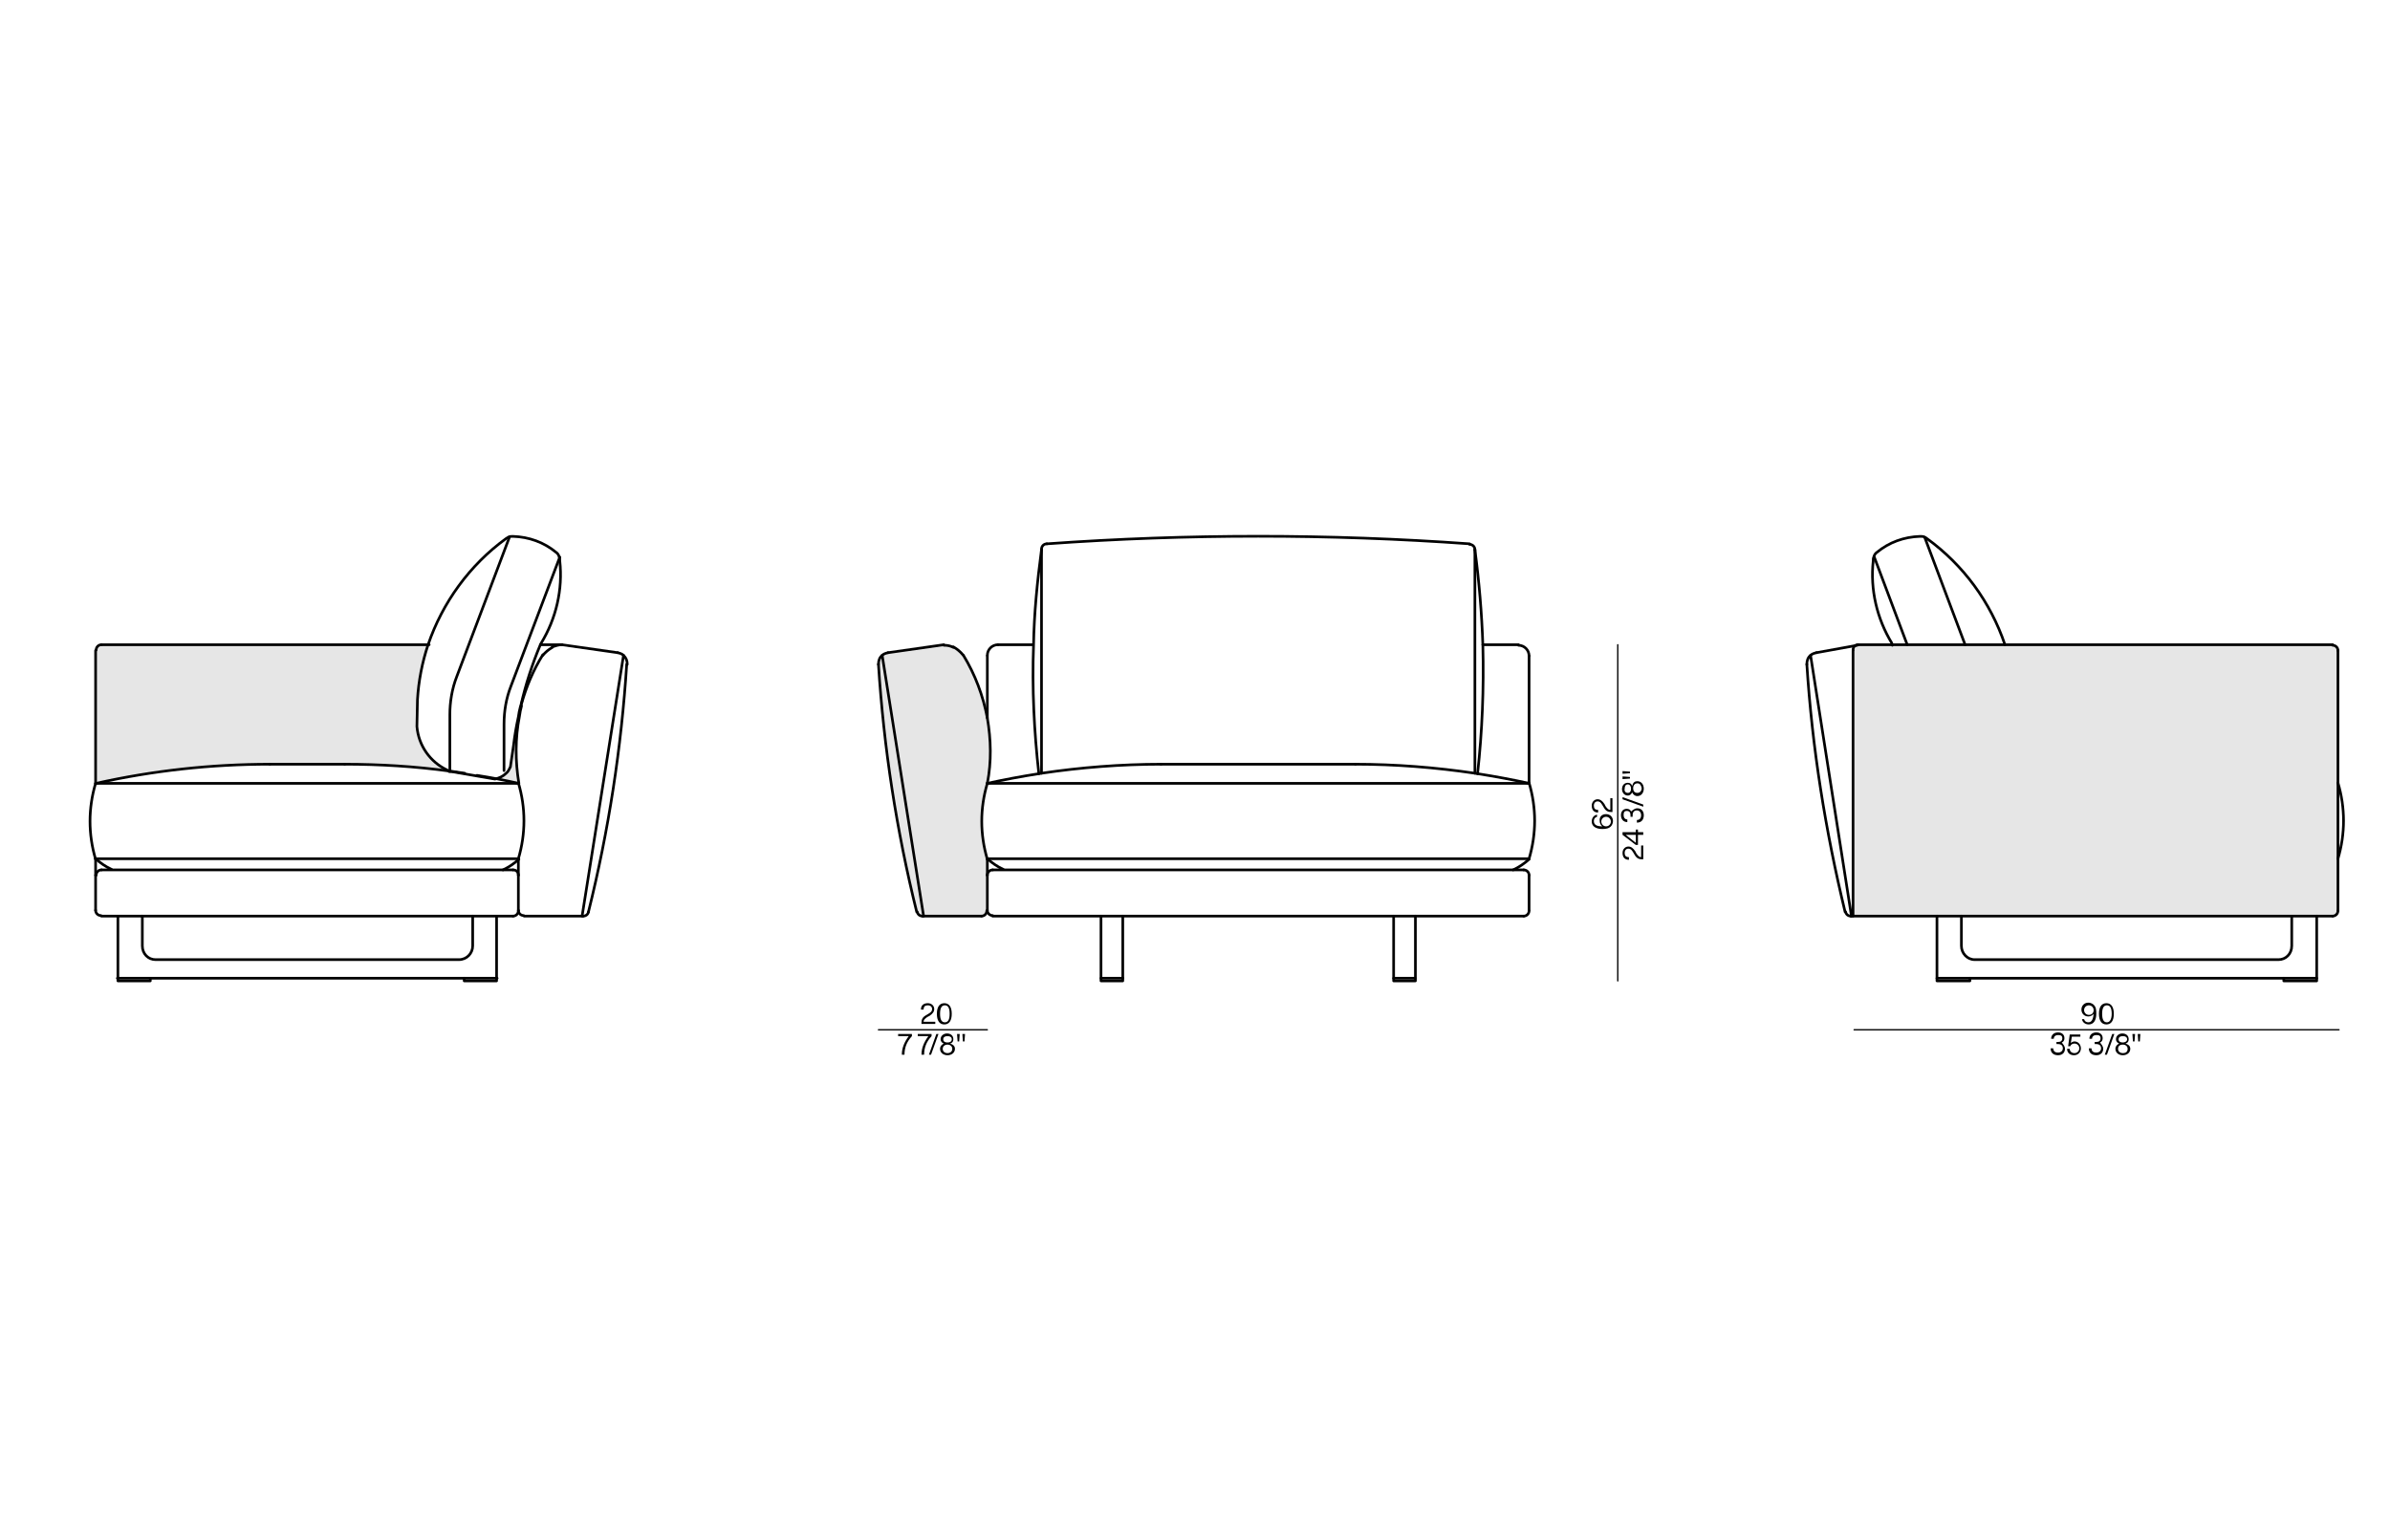 <?xml version="1.0" encoding="UTF-8"?>
<!-- Generator: Adobe Illustrator 26.2.1, SVG Export Plug-In . SVG Version: 6.00 Build 0)  -->
<svg xmlns="http://www.w3.org/2000/svg" xmlns:xlink="http://www.w3.org/1999/xlink" version="1.1" id="a" x="0px" y="0px" viewBox="0 0 450 290" style="enable-background:new 0 0 450 290;" xml:space="preserve">
<style type="text/css">
	.st0{fill:#E6E6E6;}
	.st1{fill:none;stroke:#010101;stroke-width:0.5;stroke-linecap:round;stroke-linejoin:round;}
	.st2{fill:none;stroke:#000000;stroke-width:0.25;stroke-linecap:round;stroke-linejoin:round;}
	.st3{enable-background:new    ;}
</style>
<g>
	<g>
		<path class="st0" d="M440.2,161.7v9.7c0,0.6-0.5,1-1,1h-90.3v-50c0-0.5,0.3-0.9,0.8-1c0,0,0,0,0,0c0.1,0,0.1,0,0.2,0h89.3    c0.6,0,1,0.5,1,1V161.7L440.2,161.7z"></path>
		<path class="st0" d="M185.9,147.5c-1.4,4.7-1.4,9.6,0,14.3v9.7c0,0.6-0.5,1-1,1h-11l-7.7-49.1c0.3-0.3,0.6-0.4,1.1-0.5l10.5-1.5    c0.6,0,1.2,0.2,1.8,0.4c0.7,0.4,1.3,0.9,1.8,1.5c2.3,3.7,3.8,7.7,4.5,11.8C186.6,139.2,186.6,143.4,185.9,147.5L185.9,147.5z"></path>
		<path class="st0" d="M166.1,123.4l7.7,49.1h-0.2c-0.5,0-0.9-0.3-1-0.8c-3.8-15.3-6.2-30.9-7.2-46.6    C165.4,124.4,165.7,123.8,166.1,123.4z"></path>
		<path class="st0" d="M96.8,140.2c0.2-1.8,0.6-3.6,0.9-5.3c-0.8,4.1-0.8,8.4-0.1,12.6c-2.6-0.6-5.2-1.1-7.8-1.5l3.5,0.6    c0.8-0.1,1.5-0.5,2.1-1.1c0.3-0.3,0.6-0.8,0.8-1.2C96.4,142.9,96.6,141.5,96.8,140.2L96.8,140.2z"></path>
		<path class="st0" d="M78.6,136.8c0.2,3.6,2.4,6.7,5.7,8.2c0.2,0.1,0.3,0.2,0.5,0.2c-6.6-0.9-13.2-1.3-19.8-1.3H50.8    c-11,0-22,1.2-32.7,3.6v-25c0-0.6,0.5-1,1-1h61.7c-1.1,3.3-1.8,6.8-2,10.4L78.6,136.8L78.6,136.8z"></path>
	</g>
	<g>
		<path class="st1" d="M185.9,171.4c0,0.6,0.5,1,1,1"></path>
		<polyline class="st1" points="186.9,163.8 188.8,163.8 284.9,163.8 286.9,163.8   "></polyline>
		<path class="st1" d="M186.9,163.8c-0.6,0-1,0.5-1,1"></path>
		<line class="st1" x1="185.9" y1="171.4" x2="185.9" y2="164.8"></line>
		<polyline class="st1" points="211.4,172.5 211.4,184.2 211.4,184.7 207.3,184.7 207.3,184.2 207.3,172.5   "></polyline>
		<line class="st1" x1="266.5" y1="172.5" x2="286.9" y2="172.5"></line>
		<polyline class="st1" points="186.9,172.5 207.3,172.5 211.4,172.5 262.4,172.5   "></polyline>
		<path class="st1" d="M286.9,172.5c0.6,0,1-0.5,1-1"></path>
		<path class="st1" d="M287.9,164.8c0-0.6-0.5-1-1-1"></path>
		<line class="st1" x1="287.9" y1="171.4" x2="287.9" y2="164.8"></line>
		<polygon class="st1" points="266.5,172.5 262.4,172.5 262.4,184.2 262.4,184.7 266.5,184.7 266.5,184.2   "></polygon>
		<line class="st1" x1="262.4" y1="184.2" x2="266.5" y2="184.2"></line>
		<line class="st1" x1="207.3" y1="184.2" x2="211.4" y2="184.2"></line>
		<line class="st1" x1="185.9" y1="147.5" x2="287.9" y2="147.5"></line>
		<path class="st1" d="M185.9,147.5c-1.4,4.7-1.4,9.6,0,14.3"></path>
		<path class="st1" d="M185.9,161.7c0.9,0.8,1.9,1.5,3,2"></path>
		<line class="st1" x1="185.9" y1="161.7" x2="287.9" y2="161.7"></line>
		<path class="st1" d="M218.6,143.9c-7.5,0-15.1,0.6-22.5,1.7c-0.2,0-0.4,0.1-0.6,0.1c-3.2,0.5-6.4,1.1-9.6,1.8"></path>
		<path class="st1" d="M287.9,147.5c-3.2-0.7-6.4-1.3-9.6-1.8c-0.2,0-0.4-0.1-0.6-0.1c-7.4-1.1-15-1.7-22.5-1.7"></path>
		<line class="st1" x1="218.6" y1="143.9" x2="255.2" y2="143.9"></line>
		<path class="st1" d="M287.9,161.7c1.4-4.7,1.4-9.6,0-14.3"></path>
		<path class="st1" d="M284.9,163.8c1.1-0.5,2.1-1.2,3-2"></path>
		<line class="st1" x1="187.9" y1="121.4" x2="194.5" y2="121.4"></line>
		<line class="st1" x1="279.2" y1="121.4" x2="285.9" y2="121.4"></line>
		<path class="st1" d="M187.9,121.4c-1.1,0-2,0.9-2,2"></path>
		<line class="st1" x1="185.9" y1="135.2" x2="185.9" y2="123.5"></line>
		<path class="st1" d="M287.9,123.5c0-1.1-0.9-2-2-2"></path>
		<line class="st1" x1="287.9" y1="147.5" x2="287.9" y2="123.5"></line>
		<path class="st1" d="M197.1,102.4c-0.6,0-1,0.5-1,1"></path>
		<line class="st1" x1="196.1" y1="145.6" x2="196.1" y2="103.5"></line>
		<line class="st1" x1="277.7" y1="145.6" x2="277.7" y2="103.5"></line>
		<path class="st1" d="M277.7,103.5c0-0.6-0.5-1-1-1"></path>
		<path class="st1" d="M196.1,103.5c-0.8,6-1.4,12-1.5,18c-0.3,8.1,0.1,16.2,1,24.2l0,0"></path>
		<path class="st1" d="M278.2,145.7c0.9-8.1,1.2-16.1,1-24.2c-0.2-6-0.7-12-1.5-18"></path>
		<path class="st1" d="M276.7,102.4c-26.5-1.9-53.1-1.9-79.6,0"></path>
		<polyline class="st1" points="173.7,172.5 173.9,172.5 184.8,172.5   "></polyline>
		<line class="st1" x1="173.9" y1="172.5" x2="166.1" y2="123.4"></line>
		<line class="st1" x1="177.7" y1="121.4" x2="167.2" y2="122.9"></line>
		<path class="st1" d="M165.4,125.1c1,15.7,3.4,31.3,7.2,46.6"></path>
		<path class="st1" d="M172.7,171.7c0.1,0.5,0.5,0.8,1,0.8"></path>
		<path class="st1" d="M167.2,122.9c-0.4,0.1-0.8,0.2-1.1,0.5c-0.5,0.4-0.7,1-0.7,1.7"></path>
		<path class="st1" d="M184.8,172.5c0.6,0,1-0.5,1-1"></path>
		<path class="st1" d="M179.5,121.9c-0.6-0.3-1.1-0.4-1.8-0.4"></path>
		<path class="st1" d="M181.3,123.3c-0.5-0.6-1.1-1.1-1.8-1.5"></path>
		<path class="st1" d="M185.9,147.5c0.8-4.1,0.7-8.2,0-12.3c-0.8-4.2-2.3-8.2-4.5-11.8"></path>
		<line class="st1" x1="185.9" y1="164.8" x2="185.9" y2="161.7"></line>
		<path class="st1" d="M439.2,172.5c0.6,0,1-0.5,1-1"></path>
		<polyline class="st1" points="436.2,184.2 430,184.2 370.9,184.2 364.7,184.2   "></polyline>
		<polyline class="st1" points="436.2,172.5 436.2,184.2 436.2,184.7 430,184.7 430,184.2   "></polyline>
		<path class="st1" d="M369.3,172.5v5.6c0,1.4,1.1,2.6,2.5,2.6H429c1.4,0,2.5-1.1,2.5-2.6v-5.6"></path>
		<polyline class="st1" points="370.9,184.2 370.9,184.7 364.7,184.7 364.7,184.2 364.7,172.5   "></polyline>
		<polyline class="st1" points="348.5,172.5 348.6,172.5 348.9,172.5 364.7,172.5 369.3,172.5 431.6,172.5 436.2,172.5 439.2,172.5       "></polyline>
		<line class="st1" x1="348.6" y1="172.5" x2="340.9" y2="123.4"></line>
		<line class="st1" x1="349.7" y1="121.5" x2="342" y2="122.9"></line>
		<path class="st1" d="M340.2,125.1c1,15.7,3.5,31.3,7.2,46.6"></path>
		<path class="st1" d="M347.5,171.7c0.1,0.5,0.5,0.8,1,0.8"></path>
		<path class="st1" d="M342,122.9c-0.4,0.1-0.8,0.2-1.1,0.5c-0.5,0.4-0.7,1-0.7,1.7"></path>
		<line class="st1" x1="352.9" y1="104.9" x2="359.1" y2="121.4"></line>
		<line class="st1" x1="362.4" y1="101.2" x2="370" y2="121.4"></line>
		<path class="st1" d="M377.5,121.4c-2.7-8-7.8-15-14.7-20c-0.1-0.1-0.3-0.2-0.5-0.3c-0.2-0.1-0.5-0.1-0.8-0.1c-3,0.1-5.8,1.1-8.1,3    c-0.3,0.2-0.5,0.5-0.6,0.9l0,0c-0.1,0.2-0.1,0.4-0.1,0.7c-0.6,5.4,0.7,10.9,3.5,15.5c0,0.1,0.1,0.2,0.1,0.4"></path>
		<polyline class="st1" points="96.6,163.8 94.7,163.8 21,163.8 19.1,163.8   "></polyline>
		<line class="st1" x1="22.1" y1="172.5" x2="19.1" y2="172.5"></line>
		<line class="st1" x1="89" y1="172.5" x2="26.7" y2="172.5"></line>
		<line class="st1" x1="96.6" y1="172.5" x2="93.6" y2="172.5"></line>
		<line class="st1" x1="18" y1="171.4" x2="18" y2="164.8"></line>
		<path class="st1" d="M19.1,163.8c-0.6,0-1,0.5-1,1"></path>
		<path class="st1" d="M18,171.4c0,0.6,0.5,1,1,1"></path>
		<line class="st1" x1="97.6" y1="171.4" x2="97.6" y2="164.8"></line>
		<path class="st1" d="M97.6,164.8c0-0.6-0.4-1-1-1"></path>
		<path class="st1" d="M96.6,172.5c0.6,0,1-0.5,1-1"></path>
		<polyline class="st1" points="22.1,184.2 28.2,184.2 87.4,184.2 93.6,184.2   "></polyline>
		<path class="st1" d="M87.4,184.2v0.5h6.1v-12.2H89v5.6c0,1.4-1.1,2.6-2.6,2.6H29.3c-1.4,0-2.5-1.1-2.5-2.6v-5.6h-4.6v12.2h6.1    v-0.5"></path>
		<line class="st1" x1="97.6" y1="147.5" x2="18" y2="147.5"></line>
		<path class="st1" d="M97.6,161.7c1.4-4.7,1.4-9.6,0-14.3"></path>
		<path class="st1" d="M94.7,163.8c1.1-0.5,2.1-1.2,3-2"></path>
		<line class="st1" x1="97.6" y1="161.7" x2="18" y2="161.7"></line>
		<path class="st1" d="M84.7,145.2c-6.6-0.9-13.2-1.3-19.8-1.3"></path>
		<path class="st1" d="M87.5,145.6c-0.9-0.1-1.8-0.3-2.7-0.4"></path>
		<path class="st1" d="M97.6,147.5c-2.6-0.6-5.2-1.1-7.8-1.5"></path>
		<path class="st1" d="M18,147.5c-1.4,4.7-1.4,9.6,0,14.3"></path>
		<path class="st1" d="M18,161.7c0.9,0.8,1.9,1.5,3,2"></path>
		<path class="st1" d="M50.8,143.9c-11,0-22,1.2-32.7,3.6"></path>
		<line class="st1" x1="64.9" y1="143.9" x2="50.8" y2="143.9"></line>
		<polyline class="st1" points="109.8,172.5 109.6,172.5 98.7,172.5   "></polyline>
		<line class="st1" x1="109.6" y1="172.5" x2="117.4" y2="123.4"></line>
		<line class="st1" x1="105.8" y1="121.4" x2="116.3" y2="122.9"></line>
		<path class="st1" d="M110.8,171.7c3.8-15.3,6.2-30.9,7.2-46.6"></path>
		<path class="st1" d="M109.8,172.5c0.5,0,0.9-0.3,1-0.8"></path>
		<path class="st1" d="M118.1,125.1c0-0.7-0.2-1.2-0.7-1.7c-0.3-0.3-0.7-0.4-1.1-0.5"></path>
		<path class="st1" d="M97.6,171.4c0,0.6,0.5,1,1,1"></path>
		<path class="st1" d="M105.8,121.4c-0.6,0-1.2,0.2-1.8,0.4"></path>
		<path class="st1" d="M104,121.9c-0.7,0.4-1.3,0.9-1.8,1.5"></path>
		<path class="st1" d="M98.2,132.9c-0.2,0.7-0.3,1.3-0.4,2c-0.8,4.1-0.8,8.4-0.1,12.6"></path>
		<path class="st1" d="M102.2,123.3c-1.8,2.9-3.1,6-4,9.2"></path>
		<path class="st1" d="M105.4,104.9l-9.2,24.3c-0.9,2.3-1.3,4.7-1.3,7.2v8.7"></path>
		<path class="st1" d="M95.9,101.2L86,127.4c-0.9,2.3-1.3,4.8-1.3,7.2v10.6"></path>
		<path class="st1" d="M84.2,145c-3.2-1.5-5.4-4.6-5.7-8.2l0.1-5c0.2-3.6,0.9-7.1,2-10.4c2.7-7.9,7.8-15,14.7-20    c0.2-0.1,0.3-0.2,0.5-0.3c0.2-0.1,0.5-0.1,0.8-0.1c3,0.1,5.8,1.1,8.1,3c0.3,0.2,0.5,0.5,0.6,0.9l0,0c0.1,0.2,0.1,0.4,0.1,0.7    c0.6,5.4-0.7,10.9-3.5,15.5c-0.1,0.1-0.1,0.2-0.2,0.4c-1.5,3.6-2.7,7.3-3.6,11.2l-0.1,0.3c-0.2,0.7-0.3,1.3-0.4,2    c-0.4,1.8-0.7,3.6-0.9,5.3c-0.2,1.4-0.4,2.7-0.6,4.1c-0.2,0.4-0.4,0.9-0.8,1.2c-0.6,0.6-1.3,0.9-2.1,1.1l-3.5-0.6l-2.3-0.4    l-2.3-0.4c-0.1,0-0.2,0-0.3,0c-0.1,0-0.1,0-0.2,0C84.5,145.2,84.4,145.1,84.2,145"></path>
		<line class="st1" x1="97.6" y1="164.8" x2="97.6" y2="161.7"></line>
		<polyline class="st1" points="105.8,121.4 101.9,121.4 101.8,121.4   "></polyline>
		<line class="st1" x1="80.8" y1="121.4" x2="19.1" y2="121.4"></line>
		<path class="st1" d="M19.1,121.4c-0.6,0-1,0.5-1,1"></path>
		<line class="st1" x1="18" y1="147.5" x2="18" y2="122.5"></line>
		<path class="st1" d="M440.2,122.5c0-0.6-0.5-1-1-1"></path>
		<polyline class="st1" points="440.2,171.4 440.2,161.7 440.2,147.5 440.2,122.5   "></polyline>
		<line class="st1" x1="348.9" y1="172.5" x2="348.9" y2="122.5"></line>
		<polyline class="st1" points="439.2,121.4 377.5,121.4 370,121.4 359.1,121.4 356.4,121.4 349.9,121.4   "></polyline>
		<path class="st1" d="M349.9,121.4c-0.1,0-0.1,0-0.2,0c0,0,0,0,0,0c-0.5,0.1-0.8,0.5-0.8,1"></path>
		<line class="st1" x1="18" y1="164.8" x2="18" y2="161.7"></line>
		<path class="st1" d="M440.2,161.7c1.4-4.7,1.4-9.6,0-14.3"></path>
	</g>
</g>
<g id="b">
	<line class="st2" x1="304.6" y1="184.7" x2="304.6" y2="121.4"></line>
</g>
<g id="c">
	<line class="st2" x1="165.4" y1="193.9" x2="185.9" y2="193.9"></line>
</g>
<g id="d">
	<line class="st2" x1="349.1" y1="193.9" x2="440.4" y2="193.9"></line>
</g>
<g class="st3">
	<path d="M302.4,153.3c0.7,0,1.3,0.5,1.3,1.3c0,0.3-0.1,0.6-0.3,0.9c-0.4,0.5-1,0.6-1.7,0.6c-1.2,0-2-0.5-2-1.4c0-0.7,0.4-1.2,1-1.3   v0.4c-0.4,0.1-0.6,0.4-0.6,0.8c0,0.7,0.5,1,1.6,1c-0.3-0.2-0.5-0.6-0.5-1C301.1,153.8,301.6,153.3,302.4,153.3z M302.4,153.8   c-0.5,0-0.9,0.4-0.9,0.9s0.4,0.9,0.9,0.9c0.5,0,0.9-0.4,0.9-0.9S302.9,153.8,302.4,153.8z"></path>
</g>
<g class="st3">
	<path d="M303.2,150.3h0.4v2.6l-0.2,0c-0.5,0-1-0.1-1.4-0.8l-0.3-0.5c-0.3-0.5-0.5-0.7-0.9-0.7c-0.4,0-0.7,0.3-0.7,0.8   c0,0.5,0.2,0.8,0.8,0.8v0.5c-0.8,0-1.2-0.5-1.2-1.3c0-0.7,0.5-1.2,1.1-1.2c0.5,0,0.9,0.3,1.3,0.9l0.2,0.4c0.3,0.4,0.5,0.7,0.9,0.7   V150.3z"></path>
</g>
<g class="st3">
	<path d="M309,159.2h0.4v2.6l-0.2,0c-0.5,0-1-0.1-1.4-0.8l-0.3-0.5c-0.3-0.5-0.5-0.7-0.9-0.7c-0.4,0-0.7,0.3-0.7,0.8   c0,0.5,0.2,0.8,0.8,0.8v0.5c-0.8,0-1.2-0.5-1.2-1.3c0-0.7,0.5-1.2,1.1-1.2c0.5,0,0.9,0.3,1.3,0.9l0.2,0.4c0.3,0.4,0.5,0.7,0.9,0.7   V159.2z"></path>
</g>
<g class="st3">
	<path d="M308.4,156.2v0.5h1v0.5h-1v1.9H308l-2.5-1.9v-0.5h2.5v-0.5H308.4z M308,158.7v-1.5h-1.9L308,158.7z"></path>
	<path d="M308.3,152.2c0.7,0,1.2,0.5,1.2,1.3c0,0.9-0.5,1.4-1.3,1.4v-0.5c0.5,0,0.8-0.3,0.8-0.9c0-0.5-0.3-0.9-0.8-0.9   c-0.5,0-0.8,0.3-0.8,0.9v0.3h-0.4v-0.3c0-0.5-0.2-0.8-0.7-0.8s-0.6,0.3-0.6,0.8c0,0.4,0.2,0.8,0.7,0.8v0.5c-0.7,0-1.2-0.5-1.2-1.3   c0-0.7,0.4-1.2,1.1-1.2c0.4,0,0.7,0.2,0.8,0.5C307.5,152.5,307.8,152.2,308.3,152.2z"></path>
</g>
<g class="st3">
	<path d="M305.5,150.5v-0.4l3.9,1.4v0.4L305.5,150.5z"></path>
</g>
<g class="st3">
	<path d="M308.3,147.1c0.7,0,1.2,0.6,1.2,1.4c0,0.8-0.5,1.4-1.2,1.4c-0.5,0-0.8-0.3-1-0.7c-0.1,0.3-0.4,0.6-0.8,0.6   c-0.7,0-1.1-0.6-1.1-1.2c0-0.7,0.4-1.2,1.1-1.2c0.4,0,0.7,0.2,0.8,0.6C307.5,147.3,307.8,147.1,308.3,147.1z M306.5,149.3   c0.4,0,0.6-0.3,0.6-0.8c0-0.4-0.2-0.8-0.6-0.8s-0.6,0.3-0.6,0.8C305.8,148.9,306,149.3,306.5,149.3z M308.3,147.5   c-0.5,0-0.8,0.4-0.8,0.9c0,0.6,0.3,0.9,0.8,0.9c0.5,0,0.8-0.4,0.8-0.9C309,147.9,308.8,147.5,308.3,147.5z"></path>
</g>
<g class="st3">
	<path d="M305.5,145.7v-0.5l1.4,0.1v0.3L305.5,145.7z M305.5,146.7v-0.5l1.4,0.1v0.3L305.5,146.7z"></path>
</g>
<g class="st3">
	<path d="M176.1,192.4v0.4h-2.6l0-0.2c0-0.5,0.1-1,0.8-1.4l0.5-0.3c0.5-0.3,0.7-0.5,0.7-0.9c0-0.4-0.3-0.7-0.8-0.7   c-0.5,0-0.8,0.2-0.8,0.8h-0.5c0-0.8,0.5-1.2,1.3-1.2c0.7,0,1.2,0.5,1.2,1.1c0,0.5-0.3,0.9-0.9,1.3l-0.4,0.2   c-0.4,0.3-0.7,0.5-0.7,0.9H176.1z"></path>
</g>
<g class="st3">
	<path d="M176.4,190.9c0-1.3,0.5-2,1.4-2s1.4,0.7,1.4,2c0,1.3-0.5,2-1.4,2S176.4,192.2,176.4,190.9z M178.8,190.9   c0-1.1-0.3-1.6-0.9-1.6s-0.9,0.5-0.9,1.6c0,1.1,0.3,1.6,0.9,1.6S178.8,192,178.8,190.9z"></path>
</g>
<g class="st3">
	<path d="M171.7,194.7v0.4c-1,1.1-1.4,2.2-1.4,3.5h-0.5c0-1.3,0.5-2.4,1.3-3.5h-2v-0.4H171.7z"></path>
</g>
<g class="st3">
	<path d="M175.4,194.7v0.4c-1,1.1-1.4,2.2-1.4,3.5h-0.5c0-1.3,0.5-2.4,1.3-3.5h-2v-0.4H175.4z"></path>
</g>
<g class="st3">
	<path d="M176.3,194.7h0.4l-1.4,3.9h-0.4L176.3,194.7z"></path>
</g>
<g class="st3">
	<path d="M179.8,197.5c0,0.7-0.6,1.2-1.4,1.2s-1.4-0.5-1.4-1.2c0-0.5,0.3-0.8,0.7-1c-0.3-0.1-0.6-0.4-0.6-0.8c0-0.7,0.6-1.1,1.2-1.1   c0.7,0,1.2,0.4,1.2,1.1c0,0.4-0.2,0.7-0.6,0.8C179.5,196.7,179.8,197,179.8,197.5z M179.3,197.5c0-0.5-0.4-0.8-0.9-0.8   s-0.9,0.3-0.9,0.8c0,0.5,0.4,0.8,0.9,0.8S179.3,198,179.3,197.5z M177.6,195.7c0,0.4,0.3,0.6,0.8,0.6s0.8-0.2,0.8-0.6   s-0.3-0.6-0.8-0.6S177.6,195.3,177.6,195.7z"></path>
</g>
<g class="st3">
	<path d="M180.2,194.7h0.5l-0.1,1.4h-0.3L180.2,194.7z M181.2,194.7h0.5l-0.1,1.4h-0.3L181.2,194.7z"></path>
</g>
<g class="st3">
	<path d="M394.7,190.9c0,1.2-0.5,2-1.4,2c-0.7,0-1.2-0.4-1.3-1h0.4c0.1,0.4,0.4,0.6,0.8,0.6c0.6,0,0.9-0.5,1-1.6   c-0.2,0.3-0.6,0.5-1,0.5c-0.8,0-1.3-0.6-1.3-1.3c0-0.7,0.5-1.3,1.3-1.3c0.3,0,0.6,0.1,0.9,0.3C394.7,189.6,394.7,190.2,394.7,190.9   z M394.2,190.2c0-0.5-0.4-0.9-0.9-0.9c-0.5,0-0.9,0.4-0.9,0.9c0,0.5,0.4,0.9,0.9,0.9C393.8,191.1,394.2,190.8,394.2,190.2z"></path>
</g>
<g class="st3">
	<path d="M395.2,190.9c0-1.3,0.5-2,1.4-2s1.4,0.7,1.4,2c0,1.3-0.5,2-1.4,2S395.2,192.2,395.2,190.9z M397.6,190.9   c0-1.1-0.3-1.6-0.9-1.6c-0.6,0-0.9,0.5-0.9,1.6c0,1.1,0.3,1.6,0.9,1.6C397.2,192.5,397.6,192,397.6,190.9z"></path>
</g>
<g class="st3">
	<path d="M388.8,197.5c0,0.7-0.5,1.2-1.3,1.2c-0.9,0-1.4-0.5-1.4-1.3h0.5c0,0.5,0.3,0.8,0.9,0.8c0.5,0,0.9-0.3,0.9-0.8   c0-0.5-0.3-0.8-0.9-0.8h-0.3v-0.4h0.3c0.5,0,0.8-0.2,0.8-0.7s-0.3-0.6-0.8-0.6c-0.4,0-0.8,0.2-0.8,0.7h-0.5c0-0.7,0.5-1.2,1.3-1.2   c0.7,0,1.2,0.4,1.2,1.1c0,0.4-0.2,0.7-0.5,0.8C388.5,196.7,388.8,197,388.8,197.5z"></path>
</g>
<g class="st3">
	<path d="M391.8,197.4c0,0.7-0.5,1.3-1.3,1.3c-0.8,0-1.3-0.5-1.3-1.2h0.5c0,0.5,0.4,0.8,0.9,0.8c0.5,0,0.9-0.4,0.9-0.9   c0-0.5-0.4-0.9-0.9-0.9c-0.4,0-0.7,0.2-0.8,0.5h-0.4l0.3-2.2h2v0.4h-1.6l-0.2,1.2c0.2-0.2,0.5-0.3,0.7-0.3   C391.3,196.1,391.8,196.7,391.8,197.4z"></path>
	<path d="M396,197.5c0,0.7-0.5,1.2-1.3,1.2c-0.9,0-1.4-0.5-1.4-1.3h0.5c0,0.5,0.3,0.8,0.9,0.8c0.5,0,0.9-0.3,0.9-0.8   c0-0.5-0.3-0.8-0.9-0.8h-0.3v-0.4h0.3c0.5,0,0.8-0.2,0.8-0.7s-0.3-0.6-0.8-0.6c-0.4,0-0.8,0.2-0.8,0.7h-0.5c0-0.7,0.5-1.2,1.3-1.2   c0.7,0,1.2,0.4,1.2,1.1c0,0.4-0.2,0.7-0.5,0.8C395.7,196.7,396,197,396,197.5z"></path>
</g>
<g class="st3">
	<path d="M397.7,194.7h0.4l-1.4,3.9h-0.4L397.7,194.7z"></path>
</g>
<g class="st3">
	<path d="M401.1,197.5c0,0.7-0.6,1.2-1.4,1.2c-0.8,0-1.4-0.5-1.4-1.2c0-0.5,0.3-0.8,0.7-1c-0.3-0.1-0.6-0.4-0.6-0.8   c0-0.7,0.6-1.1,1.2-1.1c0.7,0,1.2,0.4,1.2,1.1c0,0.4-0.2,0.7-0.6,0.8C400.8,196.7,401.1,197,401.1,197.5z M400.6,197.5   c0-0.5-0.4-0.8-0.9-0.8c-0.6,0-0.9,0.3-0.9,0.8c0,0.5,0.4,0.8,0.9,0.8C400.3,198.3,400.6,198,400.6,197.5z M398.9,195.7   c0,0.4,0.3,0.6,0.8,0.6c0.4,0,0.8-0.2,0.8-0.6s-0.3-0.6-0.8-0.6C399.2,195.1,398.9,195.3,398.9,195.7z"></path>
</g>
<g class="st3">
	<path d="M401.5,194.7h0.5l-0.1,1.4h-0.3L401.5,194.7z M402.5,194.7h0.5l-0.1,1.4h-0.3L402.5,194.7z"></path>
</g>
</svg>
